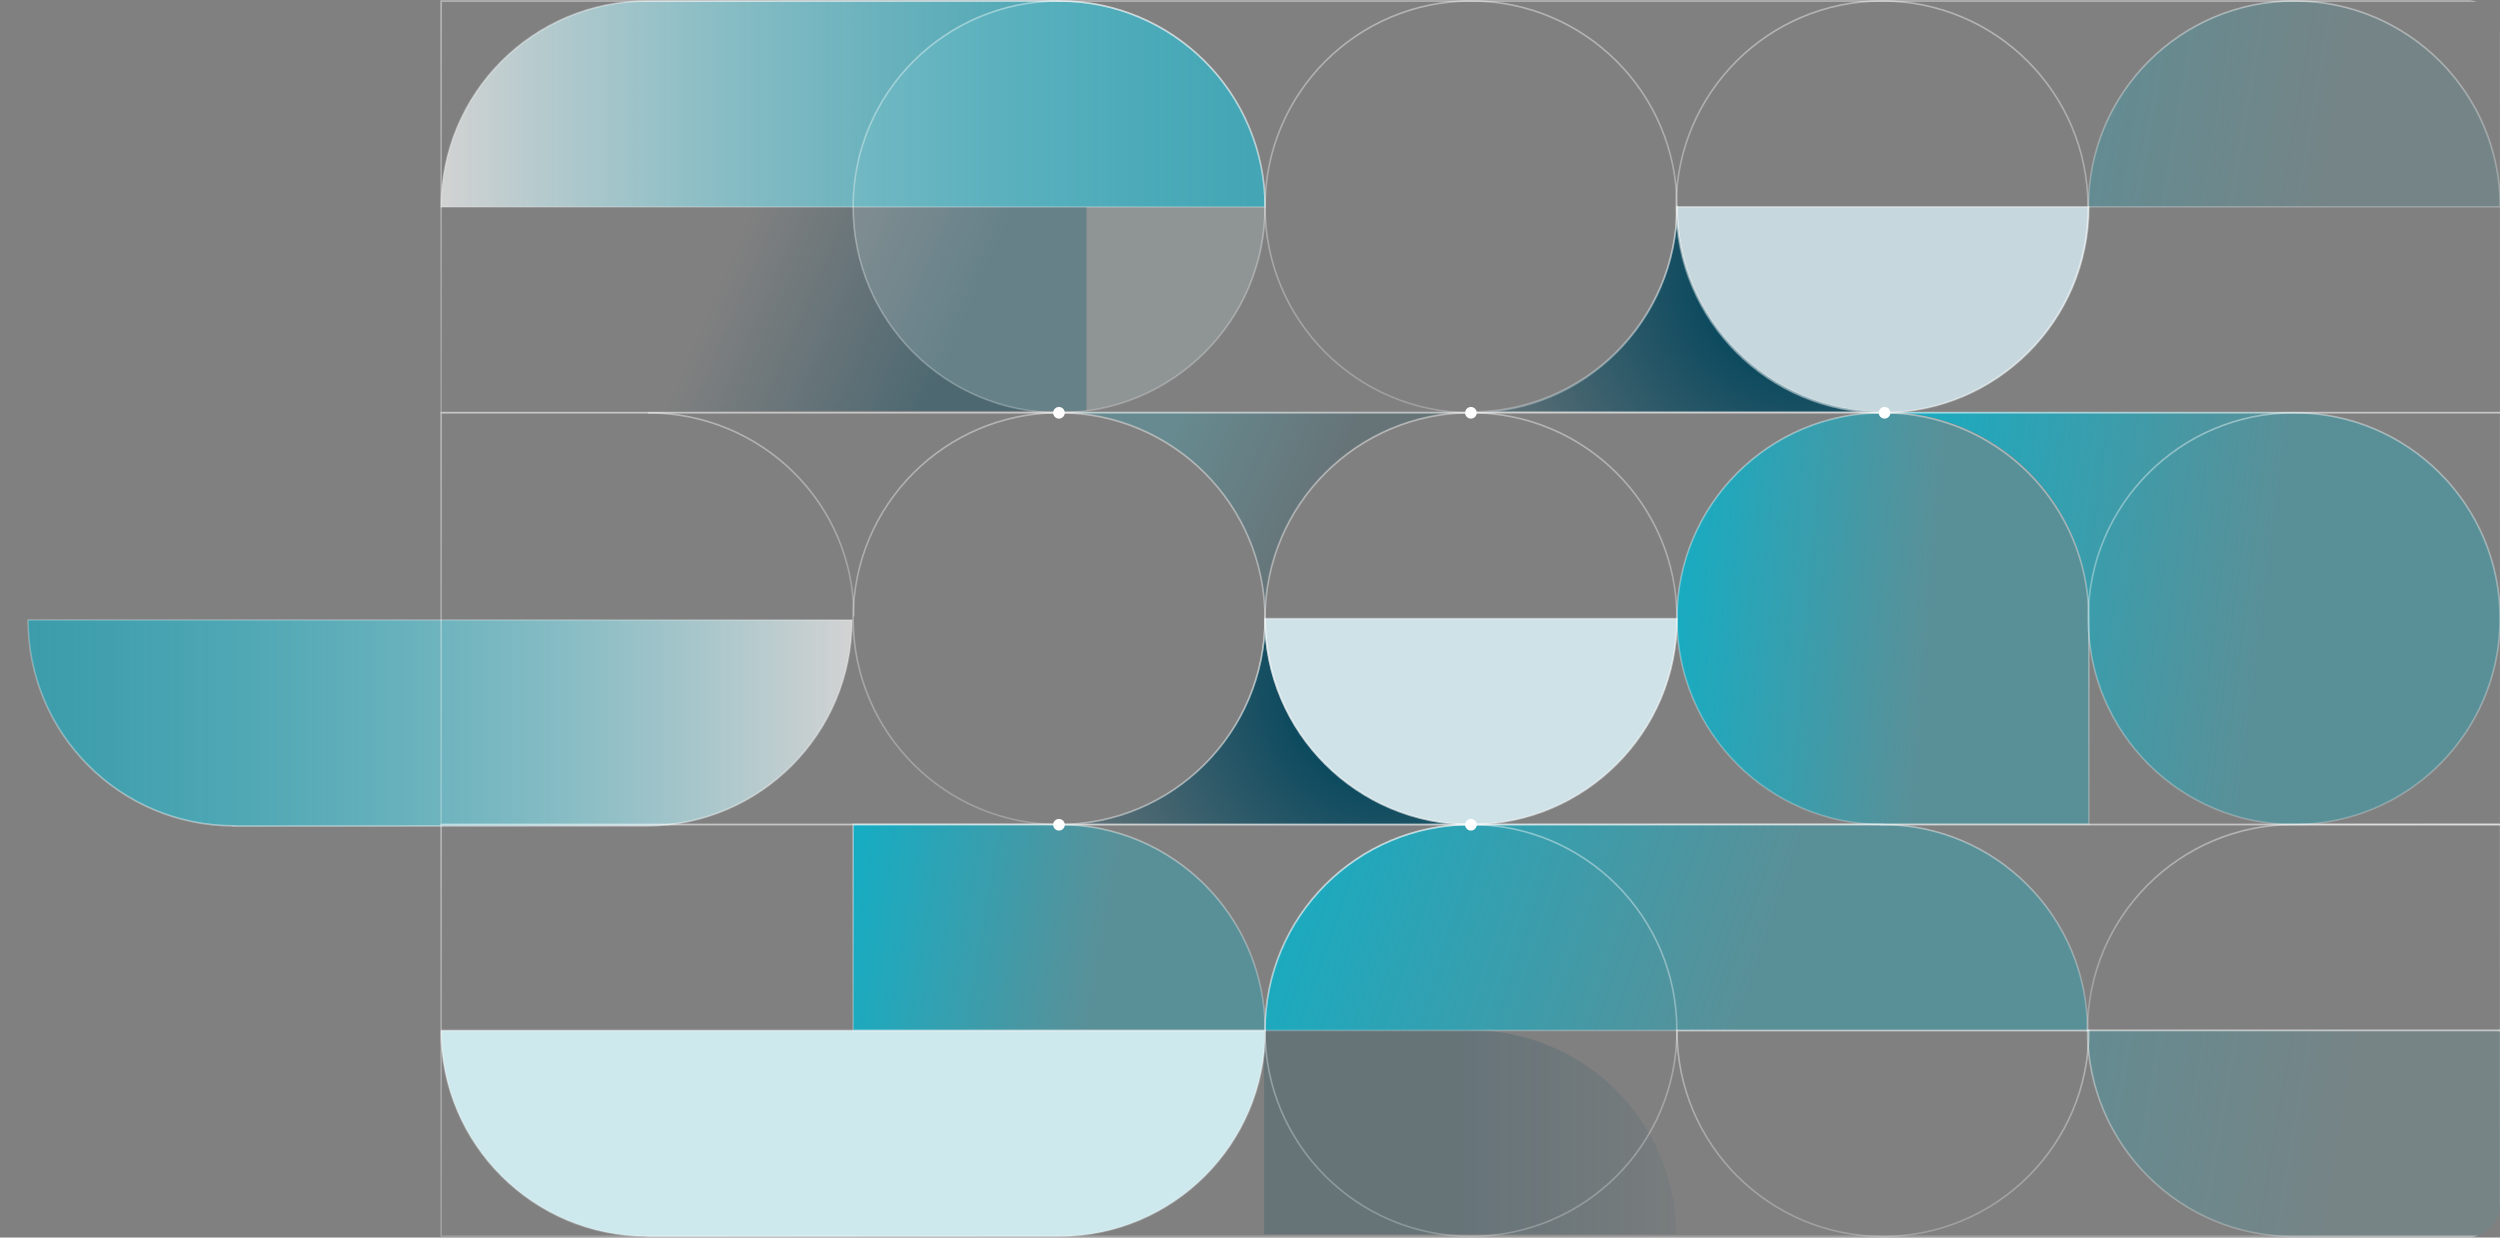 <?xml version="1.0" encoding="UTF-8"?> <svg xmlns="http://www.w3.org/2000/svg" width="1505" height="745" viewBox="0 0 1505 745" fill="none"><rect x="0" y="0" width="1505" height="745" fill="#808080" stroke="none"/><g clip-path="url(#clip0_2143_2892)"><path d="M654.087 124.517H316.656V247.38H654.087V124.517Z" fill="url(#paint0_linear_2143_2892)"></path><path d="M637.568 248.475C706.045 248.475 761.557 192.977 761.557 124.517C761.557 56.056 706.045 0.559 637.568 0.559C569.091 0.559 513.58 56.056 513.58 124.517C513.58 192.977 569.091 248.475 637.568 248.475Z" fill="#CDE9EE" fill-opacity="0.2"></path><path d="M1133.5 248.452C1201.96 248.452 1257.49 192.965 1257.49 124.494H1009.53C1009.53 192.943 1065.03 248.452 1133.52 248.452H1133.5Z" fill="#CEE2E8" fill-opacity="0.89"></path><path d="M1381.21 0.559C1312.74 0.559 1257.22 56.046 1257.22 124.517H1505.17C1505.17 56.068 1449.67 0.559 1381.18 0.559H1381.21Z" fill="url(#paint1_linear_2143_2892)" fill-opacity="0.29"></path><path d="M885.544 496.368C954.01 496.368 1009.53 440.881 1009.53 372.41H761.579C761.579 440.859 817.079 496.368 885.567 496.368H885.544Z" fill="#CEE2E8"></path><path d="M1257.49 372.41C1257.49 303.962 1201.99 248.452 1133.5 248.452C1065.01 248.452 1009.51 303.939 1009.51 372.41C1009.51 440.881 1065.01 496.368 1133.5 496.368C1135.4 496.368 1137.3 496.301 1139.2 496.234H1257.49V372.433V372.41Z" fill="url(#paint2_linear_2143_2892)"></path><path d="M1256.7 620.326C1256.7 551.878 1201.29 496.368 1132.96 496.368C1132.92 496.368 1132.87 496.368 1132.81 496.368L1132.96 496.212L885.321 496.346C816.968 496.346 761.579 551.833 761.579 620.304H1009.09C1009.09 620.304 1009.09 620.237 1009.09 620.215L1009.24 620.304H1256.75L1256.7 620.326Z" fill="url(#paint3_linear_2143_2892)"></path><path d="M265.559 620.327C265.559 688.776 321.059 744.285 389.547 744.285C389.592 744.285 389.636 744.285 389.703 744.285L389.547 744.442L637.657 744.308C706.123 744.308 761.646 688.82 761.646 620.35H513.692C513.692 620.35 513.692 620.417 513.692 620.439L513.535 620.35H265.559V620.327Z" fill="#CDE9EE"></path><path d="M637.658 496.368C637.658 496.368 637.568 496.368 637.501 496.368L637.658 496.212L513.603 496.279V620.259L513.67 620.304H761.624C761.624 551.856 706.123 496.346 637.635 496.346L637.658 496.368Z" fill="url(#paint4_linear_2143_2892)"></path><path opacity="0.2" d="M885.045 620.155C885.045 620.155 884.955 620.155 884.888 620.155L885.045 620L761 620.066V742.956L761.067 743H1009C1009 675.154 953.504 620.133 885.022 620.133L885.045 620.155Z" fill="url(#paint5_linear_2143_2892)"></path><path d="M1505.44 620.282V744.441L1380.67 744.374C1312.21 744.374 1256.68 688.82 1256.68 620.282H1504.64C1504.64 620.282 1504.64 620.349 1504.64 620.372L1504.79 620.282H1505.44Z" fill="url(#paint6_linear_2143_2892)" fill-opacity="0.26"></path><path d="M761.556 372.41C761.556 440.859 706.055 496.368 637.568 496.368C637.546 496.368 637.523 496.368 637.501 496.368H885.545C817.079 496.368 761.556 440.859 761.556 372.41Z" fill="url(#paint7_radial_2143_2892)"></path><path opacity="0.2" d="M761.49 372.009C761.49 303.56 816.99 248.051 885.478 248.051C885.5 248.051 885.523 248.051 885.545 248.051L637.501 248.051C705.967 248.051 761.49 303.56 761.49 372.009Z" fill="url(#paint8_linear_2143_2892)"></path><path d="M1380.31 248.05C1380 248.188 1379.69 248.325 1379.37 248.463C1379.94 248.455 1380.51 248.452 1381.07 248.452C1449.55 248.452 1505.06 303.95 1505.06 372.41C1505.06 440.87 1449.55 496.368 1381.07 496.368C1312.6 496.368 1257.08 440.87 1257.08 372.41C1257.08 370.054 1257.15 367.714 1257.28 365.391C1254.37 300.105 1200.51 248.05 1134.5 248.05H1380.31Z" fill="url(#paint9_linear_2143_2892)"></path><path d="M1009.56 124.002C1009.56 192.45 954.055 247.96 885.567 247.96C885.545 247.96 885.522 247.96 885.5 247.96H1133.54C1065.08 247.96 1009.56 192.45 1009.56 124.002Z" fill="url(#paint10_radial_2143_2892)"></path><path d="M761.623 124.584C761.623 56.136 706.123 0.626 637.657 0.626C637.613 0.626 637.568 0.626 637.501 0.626L637.657 0.47L389.547 0.604C321.059 0.626 265.559 56.136 265.559 124.584H513.513C513.513 124.584 513.513 124.517 513.513 124.495L513.669 124.584H761.623Z" fill="url(#paint11_linear_2143_2892)"></path><path d="M16.889 373.193C16.889 441.642 72.39 497.151 140.855 497.151C140.9 497.151 140.945 497.151 141.012 497.151L140.855 497.308L388.966 497.174C457.453 497.151 512.954 441.642 512.954 373.193H265C265 373.193 265 373.26 265 373.282L264.844 373.193H16.889Z" fill="url(#paint12_linear_2143_2892)"></path><path d="M1505.44 0.626H265.56V248.386H1505.44V0.626Z" stroke="url(#paint13_linear_2143_2892)" stroke-miterlimit="10"></path><path d="M1505.44 248.453H265.56V496.213H1505.44V248.453Z" stroke="url(#paint14_linear_2143_2892)" stroke-miterlimit="10"></path><path d="M1505.44 496.437H265.56V744.196H1505.44V496.437Z" stroke="url(#paint15_linear_2143_2892)" stroke-miterlimit="10"></path><path d="M885.545 496.369C954.022 496.369 1009.53 440.871 1009.53 372.411C1009.53 303.951 954.022 248.453 885.545 248.453C817.068 248.453 761.557 303.951 761.557 372.411C761.557 440.871 817.068 496.369 885.545 496.369Z" stroke="url(#paint16_linear_2143_2892)" stroke-miterlimit="10"></path><path d="M637.568 496.369C706.045 496.369 761.557 440.871 761.557 372.411C761.557 303.951 706.045 248.453 637.568 248.453C569.091 248.453 513.58 303.951 513.58 372.411C513.58 440.871 569.091 496.369 637.568 496.369Z" stroke="url(#paint17_linear_2143_2892)" stroke-miterlimit="10"></path><path d="M885.501 744.285C953.978 744.285 1009.49 688.787 1009.49 620.327C1009.49 551.867 953.978 496.369 885.501 496.369C817.024 496.369 761.513 551.867 761.513 620.327C761.513 688.787 817.024 744.285 885.501 744.285Z" stroke="url(#paint18_linear_2143_2892)" stroke-miterlimit="10"></path><path d="M885.545 248.476C954.022 248.476 1009.53 192.978 1009.53 124.518C1009.53 56.057 954.022 0.56 885.545 0.56C817.068 0.56 761.557 56.057 761.557 124.518C761.557 192.978 817.068 248.476 885.545 248.476Z" stroke="url(#paint19_linear_2143_2892)" stroke-miterlimit="10"></path><path d="M1132.99 248.475C1201.47 248.475 1256.98 192.977 1256.98 124.517C1256.98 56.056 1201.47 0.559 1132.99 0.559C1064.51 0.559 1009 56.056 1009 124.517C1009 192.977 1064.51 248.475 1132.99 248.475Z" stroke="url(#paint20_linear_2143_2892)" stroke-miterlimit="10"></path><path d="M637.568 248.476C706.045 248.476 761.557 192.978 761.557 124.518C761.557 56.057 706.045 0.56 637.568 0.56C569.091 0.56 513.58 56.057 513.58 124.518C513.58 192.978 569.091 248.476 637.568 248.476Z" stroke="url(#paint21_linear_2143_2892)" stroke-miterlimit="10"></path><path d="M1133.5 248.453C1201.96 248.453 1257.49 192.966 1257.49 124.495H1009.53C1009.53 192.944 1065.03 248.453 1133.52 248.453H1133.5Z" stroke="url(#paint22_linear_2143_2892)"></path><path d="M1133.5 744.353C1201.96 744.353 1257.49 688.865 1257.49 620.395H1009.53C1009.53 688.843 1065.03 744.353 1133.52 744.353H1133.5Z" stroke="url(#paint23_linear_2143_2892)" stroke-miterlimit="10"></path><path d="M1381.21 0.56C1312.74 0.56 1257.22 56.047 1257.22 124.518H1505.17C1505.17 56.069 1449.67 0.56 1381.18 0.56H1381.21Z" stroke="url(#paint24_linear_2143_2892)"></path><path d="M885.545 496.369C954.01 496.369 1009.53 440.882 1009.53 372.411H761.579C761.579 440.86 817.08 496.369 885.567 496.369H885.545Z" stroke="url(#paint25_linear_2143_2892)"></path><path d="M1257.49 372.411C1257.49 303.963 1201.99 248.453 1133.5 248.453C1065.01 248.453 1009.51 303.94 1009.51 372.411C1009.51 440.882 1065.01 496.369 1133.5 496.369C1135.4 496.369 1137.3 496.302 1139.2 496.235H1257.49V372.434V372.411Z" stroke="url(#paint26_linear_2143_2892)" stroke-miterlimit="10"></path><path d="M1256.71 620.327C1256.71 551.879 1201.29 496.369 1132.96 496.369C1132.92 496.369 1132.87 496.369 1132.81 496.369L1132.96 496.213L885.321 496.347C816.968 496.347 761.579 551.834 761.579 620.305H1009.09C1009.09 620.305 1009.09 620.238 1009.09 620.216L1009.24 620.305H1256.75L1256.71 620.327Z" stroke="url(#paint27_linear_2143_2892)" stroke-miterlimit="10"></path><path d="M265.56 620.327C265.56 688.776 321.06 744.285 389.548 744.285C389.593 744.285 389.637 744.285 389.704 744.285L389.548 744.442L637.658 744.308C706.123 744.308 761.647 688.82 761.647 620.35H513.693C513.693 620.35 513.693 620.417 513.693 620.439L513.536 620.35H265.56V620.327Z" stroke="url(#paint28_linear_2143_2892)" stroke-miterlimit="10"></path><path d="M637.658 496.369C637.658 496.369 637.568 496.369 637.501 496.369L637.658 496.213L513.603 496.28V620.26L513.67 620.305H761.624C761.624 551.857 706.123 496.347 637.635 496.347L637.658 496.369Z" stroke="url(#paint29_linear_2143_2892)" stroke-miterlimit="10"></path><path d="M1505.44 620.327V496.302L1380.67 496.369C1312.21 496.369 1256.68 551.856 1256.68 620.327H1504.64C1504.64 620.327 1504.64 620.26 1504.64 620.237L1504.79 620.327H1505.44Z" stroke="url(#paint30_linear_2143_2892)" stroke-miterlimit="10"></path><path d="M1505.44 620.282V744.441L1380.67 744.374C1312.21 744.374 1256.68 688.82 1256.68 620.282H1504.64C1504.64 620.282 1504.64 620.349 1504.64 620.372L1504.79 620.282H1505.44Z" stroke="url(#paint31_linear_2143_2892)" stroke-miterlimit="10"></path><path d="M761.557 372.344C761.557 372.344 761.557 372.388 761.557 372.411C761.557 372.388 761.557 372.366 761.557 372.344Z" stroke="url(#paint32_linear_2143_2892)"></path><path d="M761.557 372.41C761.557 440.859 706.056 496.368 637.569 496.368C637.547 496.368 637.524 496.368 637.502 496.368H885.545C817.08 496.368 761.557 440.859 761.557 372.41Z" stroke="url(#paint33_linear_2143_2892)"></path><path d="M761.49 372.076C761.49 372.076 761.49 372.031 761.49 372.009C761.49 372.031 761.49 372.054 761.49 372.076Z" stroke="url(#paint34_linear_2143_2892)"></path><path opacity="0.2" d="M761.49 372.009C761.49 303.56 816.99 248.051 885.478 248.051C885.5 248.051 885.523 248.051 885.545 248.051L637.501 248.051C705.967 248.051 761.49 303.56 761.49 372.009Z" stroke="url(#paint35_linear_2143_2892)"></path><path d="M1257.44 371.406C1257.44 371.406 1257.44 371.361 1257.44 371.339C1257.44 371.361 1257.44 371.384 1257.44 371.406Z" stroke="url(#paint36_linear_2143_2892)"></path><path d="M1381.07 248.453L1381.07 247.953H1381.07V248.453ZM1505.06 372.411L1505.56 372.411V372.411L1505.06 372.411ZM1381.07 496.369L1381.07 496.869H1381.07L1381.07 496.369ZM1257.08 372.411L1256.58 372.411V372.411H1257.08ZM1381.07 248.453L1381.07 248.953C1449.27 248.953 1504.56 304.227 1504.56 372.411L1505.06 372.411L1505.56 372.411C1505.56 303.675 1449.83 247.953 1381.07 247.953L1381.07 248.453ZM1505.06 372.411H1504.56C1504.56 440.595 1449.27 495.869 1381.07 495.869L1381.07 496.369L1381.07 496.869C1449.83 496.869 1505.56 441.148 1505.56 372.411H1505.06ZM1381.07 496.369V495.869C1312.87 495.869 1257.58 440.595 1257.58 372.411H1257.08H1256.58C1256.58 441.148 1312.32 496.869 1381.07 496.869V496.369ZM1257.08 372.411L1257.58 372.411C1257.58 304.227 1312.87 248.953 1381.07 248.953V248.453V247.953C1312.32 247.953 1256.58 303.675 1256.58 372.411L1257.08 372.411Z" fill="url(#paint37_linear_2143_2892)"></path><path d="M513.558 371.405C513.558 371.405 513.558 371.36 513.558 371.338C513.558 371.36 513.558 371.383 513.558 371.405Z" stroke="url(#paint38_linear_2143_2892)" stroke-miterlimit="10"></path><path d="M514 371C514 303.081 458.472 248.5 390 248.5" stroke="url(#paint39_linear_2143_2892)" stroke-miterlimit="10"></path><path d="M1009.56 123.937C1009.56 123.937 1009.56 123.981 1009.56 124.004C1009.56 123.981 1009.56 123.959 1009.56 123.937Z" stroke="url(#paint40_linear_2143_2892)"></path><path d="M1009.56 124.003C1009.56 192.451 954.055 247.961 885.567 247.961C885.545 247.961 885.522 247.961 885.5 247.961H1133.54C1065.08 247.961 1009.56 192.451 1009.56 124.003Z" stroke="url(#paint41_linear_2143_2892)"></path><path d="M761.624 124.584C761.624 56.136 706.123 0.626 637.658 0.626C637.614 0.626 637.569 0.626 637.502 0.626L637.658 0.47L389.548 0.604C321.06 0.626 265.56 56.136 265.56 124.584H513.514C513.514 124.584 513.514 124.517 513.514 124.495L513.67 124.584H761.624Z" stroke="url(#paint42_linear_2143_2892)"></path><path d="M16.889 373.193C16.889 441.642 72.39 497.151 140.855 497.151C140.9 497.151 140.945 497.151 141.012 497.151L140.855 497.308L388.966 497.174C457.453 497.151 512.954 441.642 512.954 373.193H265C265 373.193 265 373.26 265 373.282L264.844 373.193H16.889Z" stroke="url(#paint43_linear_2143_2892)"></path><circle cx="637.5" cy="248.5" r="3.5" fill="white"></circle><circle cx="885.5" cy="248.5" r="3.5" fill="white"></circle><circle cx="1134.5" cy="248.5" r="3.5" fill="white"></circle><circle cx="637.5" cy="496.5" r="3.5" fill="white"></circle><circle cx="885.5" cy="496.5" r="3.5" fill="white"></circle></g><defs><linearGradient id="paint0_linear_2143_2892" x1="568.611" y1="221.994" x2="436.519" y2="164.762" gradientUnits="userSpaceOnUse"><stop stop-color="#00445B" stop-opacity="0.4"></stop><stop offset="1" stop-color="#00445B" stop-opacity="0"></stop></linearGradient><linearGradient id="paint1_linear_2143_2892" x1="1112.66" y1="-562.045" x2="1505.15" y2="-495.012" gradientUnits="userSpaceOnUse"><stop offset="0.48" stop-color="#00B5D0"></stop><stop offset="1" stop-color="#00B5D0" stop-opacity="0.3"></stop></linearGradient><linearGradient id="paint2_linear_2143_2892" x1="864.934" y1="-876.755" x2="1265.99" y2="-842.504" gradientUnits="userSpaceOnUse"><stop offset="0.48" stop-color="#00B5D0"></stop><stop offset="1" stop-color="#00B5D0" stop-opacity="0.3"></stop></linearGradient><linearGradient id="paint3_linear_2143_2892" x1="472.882" y1="-67.102" x2="1195.71" y2="179.115" gradientUnits="userSpaceOnUse"><stop offset="0.48" stop-color="#00B5D0"></stop><stop offset="1" stop-color="#00B5D0" stop-opacity="0.3"></stop></linearGradient><linearGradient id="paint4_linear_2143_2892" x1="369" y1="-67" x2="761.624" y2="-0" gradientUnits="userSpaceOnUse"><stop offset="0.48" stop-color="#00B5D0"></stop><stop offset="1" stop-color="#00B5D0" stop-opacity="0.3"></stop></linearGradient><linearGradient id="paint5_linear_2143_2892" x1="761" y1="128.155" x2="1009" y2="128.155" gradientUnits="userSpaceOnUse"><stop offset="0.48" stop-color="#00445B"></stop><stop offset="1" stop-color="#00445B" stop-opacity="0.3"></stop></linearGradient><linearGradient id="paint6_linear_2143_2892" x1="1111.65" y1="56.766" x2="1505.39" y2="124.119" gradientUnits="userSpaceOnUse"><stop offset="0.48" stop-color="#00B5D0"></stop><stop offset="1" stop-color="#00B5D0" stop-opacity="0.3"></stop></linearGradient><radialGradient id="paint7_radial_2143_2892" cx="0" cy="0" r="1" gradientUnits="userSpaceOnUse" gradientTransform="translate(835.967 415.607) scale(191.157 191.11)"><stop offset="0.2" stop-color="#00445B"></stop><stop offset="1" stop-color="#00445B" stop-opacity="0.3"></stop></radialGradient><linearGradient id="paint8_linear_2143_2892" x1="707.576" y1="241.347" x2="803.683" y2="284.941" gradientUnits="userSpaceOnUse"><stop offset="0.053" stop-color="#00B5D0"></stop><stop offset="1" stop-color="#00455A"></stop></linearGradient><linearGradient id="paint9_linear_2143_2892" x1="918.461" y1="-878.983" x2="1512.5" y2="-803.297" gradientUnits="userSpaceOnUse"><stop offset="0.48" stop-color="#00B5D0"></stop><stop offset="1" stop-color="#00B5D0" stop-opacity="0.3"></stop></linearGradient><radialGradient id="paint10_radial_2143_2892" cx="0" cy="0" r="1" gradientUnits="userSpaceOnUse" gradientTransform="translate(1083.97 167.198) scale(191.157 191.11)"><stop offset="0.2" stop-color="#00445B"></stop><stop offset="1" stop-color="#00445B" stop-opacity="0.3"></stop></radialGradient><linearGradient id="paint11_linear_2143_2892" x1="265.603" y1="62.527" x2="761.623" y2="62.527" gradientUnits="userSpaceOnUse"><stop stop-color="#D2D2D2"></stop><stop offset="1" stop-color="#00B5D0" stop-opacity="0.53"></stop></linearGradient><linearGradient id="paint12_linear_2143_2892" x1="512.91" y1="435.25" x2="16.889" y2="435.25" gradientUnits="userSpaceOnUse"><stop stop-color="#D2D2D2"></stop><stop offset="1" stop-color="#00B5D0" stop-opacity="0.53"></stop></linearGradient><linearGradient id="paint13_linear_2143_2892" x1="885.501" y1="0.626" x2="885.501" y2="248.386" gradientUnits="userSpaceOnUse"><stop stop-color="white" stop-opacity="0.41"></stop><stop offset="1" stop-color="white" stop-opacity="0.24"></stop></linearGradient><linearGradient id="paint14_linear_2143_2892" x1="885.501" y1="248.453" x2="885.501" y2="496.213" gradientUnits="userSpaceOnUse"><stop stop-color="white" stop-opacity="0.41"></stop><stop offset="1" stop-color="white" stop-opacity="0.24"></stop></linearGradient><linearGradient id="paint15_linear_2143_2892" x1="885.501" y1="496.437" x2="885.501" y2="744.196" gradientUnits="userSpaceOnUse"><stop stop-color="white" stop-opacity="0.41"></stop><stop offset="1" stop-color="white" stop-opacity="0.24"></stop></linearGradient><linearGradient id="paint16_linear_2143_2892" x1="885.545" y1="248.453" x2="885.545" y2="496.369" gradientUnits="userSpaceOnUse"><stop stop-color="white" stop-opacity="0.41"></stop><stop offset="1" stop-color="white" stop-opacity="0.24"></stop></linearGradient><linearGradient id="paint17_linear_2143_2892" x1="637.568" y1="248.453" x2="637.568" y2="496.369" gradientUnits="userSpaceOnUse"><stop stop-color="white" stop-opacity="0.41"></stop><stop offset="1" stop-color="white" stop-opacity="0.24"></stop></linearGradient><linearGradient id="paint18_linear_2143_2892" x1="885.501" y1="496.369" x2="885.501" y2="744.285" gradientUnits="userSpaceOnUse"><stop stop-color="white" stop-opacity="0.41"></stop><stop offset="1" stop-color="white" stop-opacity="0.24"></stop></linearGradient><linearGradient id="paint19_linear_2143_2892" x1="885.545" y1="0.56" x2="885.545" y2="248.476" gradientUnits="userSpaceOnUse"><stop stop-color="white" stop-opacity="0.41"></stop><stop offset="1" stop-color="white" stop-opacity="0.24"></stop></linearGradient><linearGradient id="paint20_linear_2143_2892" x1="1132.99" y1="0.559" x2="1132.99" y2="248.475" gradientUnits="userSpaceOnUse"><stop stop-color="white" stop-opacity="0.41"></stop><stop offset="1" stop-color="white" stop-opacity="0.24"></stop></linearGradient><linearGradient id="paint21_linear_2143_2892" x1="637.568" y1="0.56" x2="637.568" y2="248.476" gradientUnits="userSpaceOnUse"><stop stop-color="white" stop-opacity="0.41"></stop><stop offset="1" stop-color="white" stop-opacity="0.24"></stop></linearGradient><linearGradient id="paint22_linear_2143_2892" x1="1133.51" y1="124.495" x2="1133.51" y2="248.453" gradientUnits="userSpaceOnUse"><stop stop-color="white" stop-opacity="0.41"></stop><stop offset="1" stop-color="white" stop-opacity="0.24"></stop></linearGradient><linearGradient id="paint23_linear_2143_2892" x1="1133.51" y1="620.395" x2="1133.51" y2="744.353" gradientUnits="userSpaceOnUse"><stop stop-color="white" stop-opacity="0.41"></stop><stop offset="1" stop-color="white" stop-opacity="0.24"></stop></linearGradient><linearGradient id="paint24_linear_2143_2892" x1="1381.2" y1="0.56" x2="1381.2" y2="124.518" gradientUnits="userSpaceOnUse"><stop stop-color="white" stop-opacity="0.41"></stop><stop offset="1" stop-color="white" stop-opacity="0.24"></stop></linearGradient><linearGradient id="paint25_linear_2143_2892" x1="885.556" y1="372.411" x2="885.556" y2="496.369" gradientUnits="userSpaceOnUse"><stop stop-color="white" stop-opacity="0.41"></stop><stop offset="1" stop-color="white" stop-opacity="0.24"></stop></linearGradient><linearGradient id="paint26_linear_2143_2892" x1="1133.5" y1="248.453" x2="1133.5" y2="496.369" gradientUnits="userSpaceOnUse"><stop stop-color="white" stop-opacity="0.41"></stop><stop offset="1" stop-color="white" stop-opacity="0.24"></stop></linearGradient><linearGradient id="paint27_linear_2143_2892" x1="1009.16" y1="496.213" x2="1009.16" y2="620.327" gradientUnits="userSpaceOnUse"><stop stop-color="white" stop-opacity="0.41"></stop><stop offset="1" stop-color="white" stop-opacity="0.24"></stop></linearGradient><linearGradient id="paint28_linear_2143_2892" x1="513.603" y1="620.327" x2="513.603" y2="744.442" gradientUnits="userSpaceOnUse"><stop stop-color="white" stop-opacity="0.41"></stop><stop offset="1" stop-color="white" stop-opacity="0.24"></stop></linearGradient><linearGradient id="paint29_linear_2143_2892" x1="637.613" y1="496.213" x2="637.613" y2="620.305" gradientUnits="userSpaceOnUse"><stop stop-color="white" stop-opacity="0.41"></stop><stop offset="1" stop-color="white" stop-opacity="0.24"></stop></linearGradient><linearGradient id="paint30_linear_2143_2892" x1="1381.06" y1="496.302" x2="1381.06" y2="620.327" gradientUnits="userSpaceOnUse"><stop stop-color="white" stop-opacity="0.41"></stop><stop offset="1" stop-color="white" stop-opacity="0.24"></stop></linearGradient><linearGradient id="paint31_linear_2143_2892" x1="1381.06" y1="620.282" x2="1381.06" y2="744.441" gradientUnits="userSpaceOnUse"><stop stop-color="white" stop-opacity="0.41"></stop><stop offset="1" stop-color="white" stop-opacity="0.24"></stop></linearGradient><linearGradient id="paint32_linear_2143_2892" x1="762.057" y1="372.344" x2="762.057" y2="372.411" gradientUnits="userSpaceOnUse"><stop stop-color="white" stop-opacity="0.41"></stop><stop offset="1" stop-color="white" stop-opacity="0.24"></stop></linearGradient><linearGradient id="paint33_linear_2143_2892" x1="761.524" y1="372.41" x2="761.524" y2="496.368" gradientUnits="userSpaceOnUse"><stop stop-color="white" stop-opacity="0.41"></stop><stop offset="1" stop-color="white" stop-opacity="0.24"></stop></linearGradient><linearGradient id="paint34_linear_2143_2892" x1="760.99" y1="372.076" x2="760.99" y2="372.009" gradientUnits="userSpaceOnUse"><stop stop-color="white" stop-opacity="0.41"></stop><stop offset="1" stop-color="white" stop-opacity="0.24"></stop></linearGradient><linearGradient id="paint35_linear_2143_2892" x1="761.523" y1="372.009" x2="761.523" y2="248.051" gradientUnits="userSpaceOnUse"><stop stop-color="white" stop-opacity="0.41"></stop><stop offset="1" stop-color="white" stop-opacity="0.24"></stop></linearGradient><linearGradient id="paint36_linear_2143_2892" x1="1257.94" y1="371.339" x2="1257.94" y2="371.406" gradientUnits="userSpaceOnUse"><stop stop-color="white" stop-opacity="0.41"></stop><stop offset="1" stop-color="white" stop-opacity="0.24"></stop></linearGradient><linearGradient id="paint37_linear_2143_2892" x1="1381.07" y1="248.453" x2="1381.07" y2="496.369" gradientUnits="userSpaceOnUse"><stop stop-color="white" stop-opacity="0.41"></stop><stop offset="1" stop-color="white" stop-opacity="0.24"></stop></linearGradient><linearGradient id="paint38_linear_2143_2892" x1="514.058" y1="371.338" x2="514.058" y2="371.405" gradientUnits="userSpaceOnUse"><stop stop-color="white" stop-opacity="0.41"></stop><stop offset="1" stop-color="white" stop-opacity="0.24"></stop></linearGradient><linearGradient id="paint39_linear_2143_2892" x1="514.034" y1="248" x2="514.034" y2="371" gradientUnits="userSpaceOnUse"><stop stop-color="white" stop-opacity="0.41"></stop><stop offset="1" stop-color="white" stop-opacity="0.24"></stop></linearGradient><linearGradient id="paint40_linear_2143_2892" x1="1010.06" y1="123.937" x2="1010.06" y2="124.004" gradientUnits="userSpaceOnUse"><stop stop-color="white" stop-opacity="0.41"></stop><stop offset="1" stop-color="white" stop-opacity="0.24"></stop></linearGradient><linearGradient id="paint41_linear_2143_2892" x1="1009.52" y1="124.003" x2="1009.52" y2="247.961" gradientUnits="userSpaceOnUse"><stop stop-color="white" stop-opacity="0.41"></stop><stop offset="1" stop-color="white" stop-opacity="0.24"></stop></linearGradient><linearGradient id="paint42_linear_2143_2892" x1="513.592" y1="0.47" x2="513.592" y2="124.584" gradientUnits="userSpaceOnUse"><stop stop-color="white" stop-opacity="0.41"></stop><stop offset="1" stop-color="white" stop-opacity="0.24"></stop></linearGradient><linearGradient id="paint43_linear_2143_2892" x1="264.922" y1="497.308" x2="264.922" y2="373.193" gradientUnits="userSpaceOnUse"><stop stop-color="white" stop-opacity="0.41"></stop><stop offset="1" stop-color="white" stop-opacity="0.24"></stop></linearGradient><clipPath id="clip0_2143_2892"><rect width="1505" height="745" rx="20" fill="white"></rect></clipPath></defs></svg> 